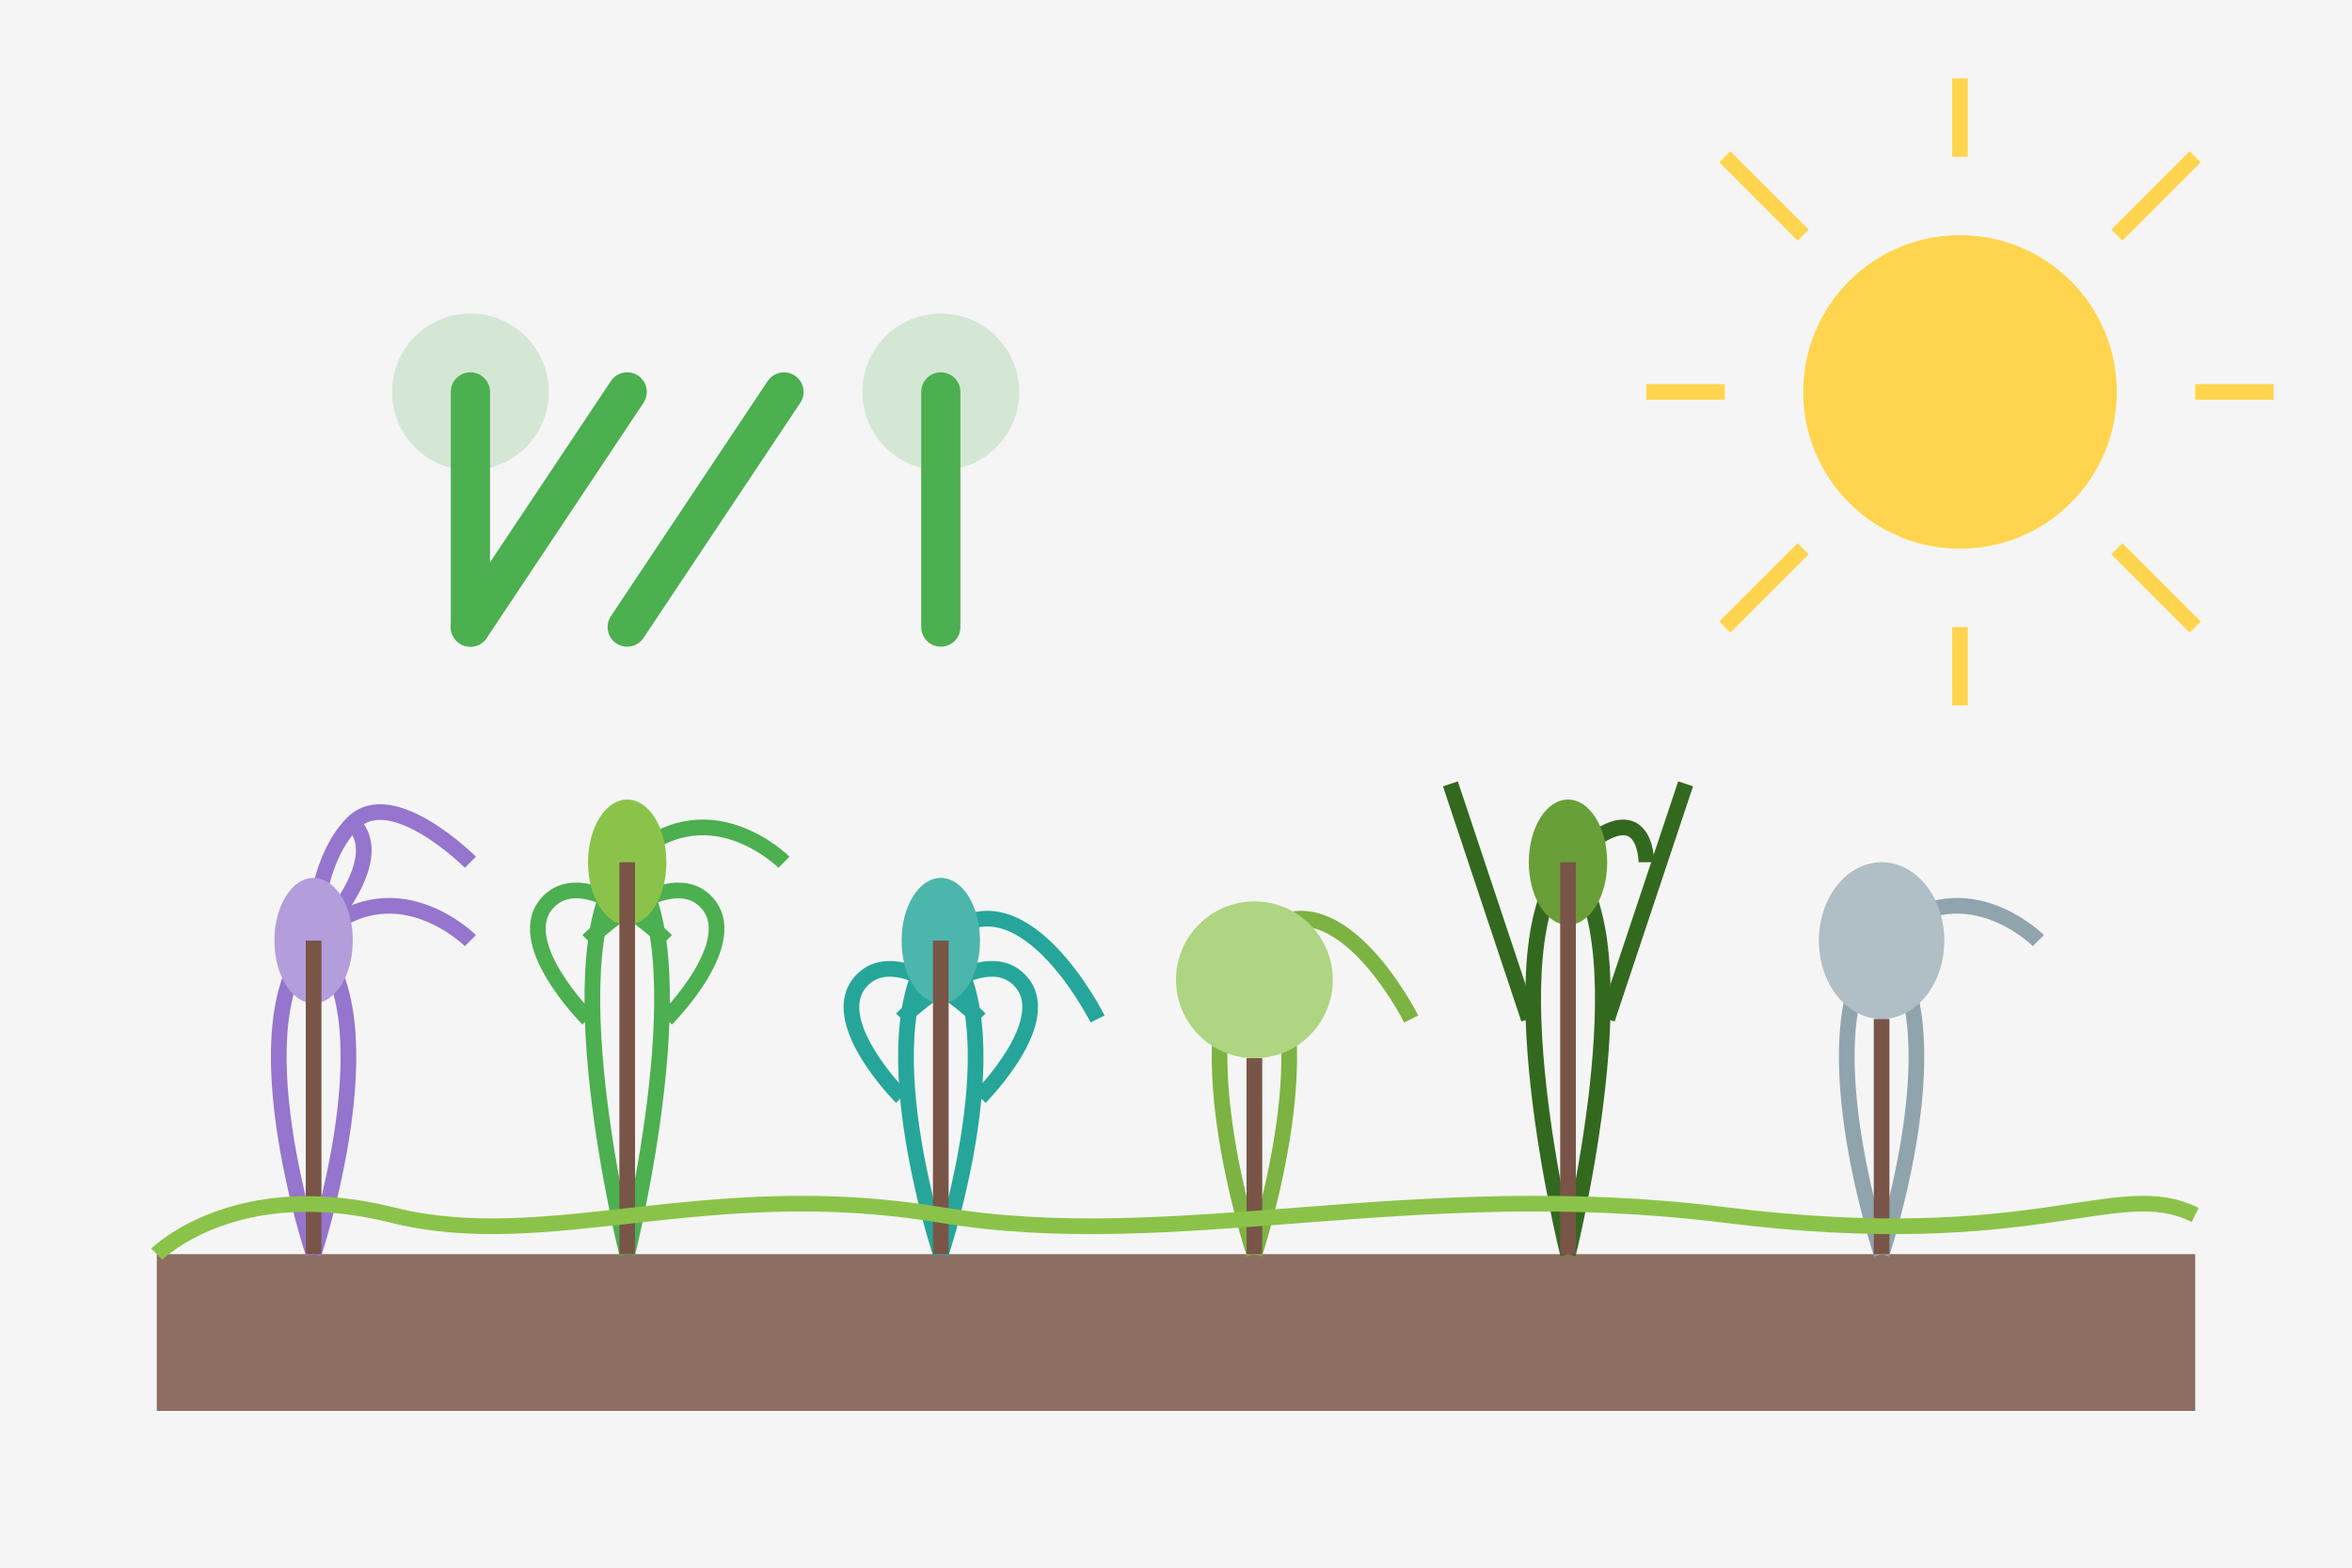 <svg xmlns="http://www.w3.org/2000/svg" width="300" height="200" viewBox="0 0 300 200" fill="none">
  <rect width="300" height="200" fill="#F5F5F5"/>
  <rect x="20" y="160" width="260" height="20" fill="#8D6E63"/>
  
  <!-- Drought resistant plants -->
  <!-- Plant 1: Lavender -->
  <path d="M40 160C40 160 30 130 40 120C50 110 60 120 60 120" stroke="#9575CD" stroke-width="2"/>
  <path d="M40 160C40 160 50 130 40 120" stroke="#9575CD" stroke-width="2"/>
  <path d="M40 120C40 120 40 110 45 105C50 100 60 110 60 110" stroke="#9575CD" stroke-width="2"/>
  <path d="M40 120C40 120 50 110 45 105" stroke="#9575CD" stroke-width="2"/>
  <ellipse cx="40" cy="120" rx="5" ry="8" fill="#B39DDB"/>
  <path d="M40 160L40 120" stroke="#795548" stroke-width="2"/>
  
  <!-- Plant 2: Rosemary -->
  <path d="M80 160C80 160 70 120 80 110C90 100 100 110 100 110" stroke="#4CAF50" stroke-width="2"/>
  <path d="M80 160C80 160 90 120 80 110" stroke="#4CAF50" stroke-width="2"/>
  <path d="M75 130C75 130 65 120 70 115C75 110 85 120 85 120" stroke="#4CAF50" stroke-width="2"/>
  <path d="M85 130C85 130 95 120 90 115C85 110 75 120 75 120" stroke="#4CAF50" stroke-width="2"/>
  <ellipse cx="80" cy="110" rx="5" ry="8" fill="#8BC34A"/>
  <path d="M80 160L80 110" stroke="#795548" stroke-width="2"/>
  
  <!-- Plant 3: Agave -->
  <path d="M120 160C120 160 110 130 120 120C130 110 140 130 140 130" stroke="#26A69A" stroke-width="2"/>
  <path d="M120 160C120 160 130 130 120 120" stroke="#26A69A" stroke-width="2"/>
  <path d="M115 140C115 140 105 130 110 125C115 120 125 130 125 130" stroke="#26A69A" stroke-width="2"/>
  <path d="M125 140C125 140 135 130 130 125C125 120 115 130 115 130" stroke="#26A69A" stroke-width="2"/>
  <ellipse cx="120" cy="120" rx="5" ry="8" fill="#4DB6AC"/>
  <path d="M120 160L120 120" stroke="#795548" stroke-width="2"/>
  
  <!-- Plant 4: Sedum -->
  <path d="M160 160C160 160 150 130 160 120C170 110 180 130 180 130" stroke="#7CB342" stroke-width="2"/>
  <path d="M160 160C160 160 170 130 160 120" stroke="#7CB342" stroke-width="2"/>
  <circle cx="160" cy="125" r="10" fill="#AED581"/>
  <path d="M160 160L160 135" stroke="#795548" stroke-width="2"/>
  
  <!-- Plant 5: Yucca -->
  <path d="M200 160C200 160 190 120 200 110C210 100 210 110 210 110" stroke="#33691E" stroke-width="2"/>
  <path d="M200 160C200 160 210 120 200 110" stroke="#33691E" stroke-width="2"/>
  <path d="M195 130L185 100" stroke="#33691E" stroke-width="2"/>
  <path d="M205 130L215 100" stroke="#33691E" stroke-width="2"/>
  <ellipse cx="200" cy="110" rx="5" ry="8" fill="#689F38"/>
  <path d="M200 160L200 110" stroke="#795548" stroke-width="2"/>
  
  <!-- Plant 6: Sage -->
  <path d="M240 160C240 160 230 130 240 120C250 110 260 120 260 120" stroke="#90A4AE" stroke-width="2"/>
  <path d="M240 160C240 160 250 130 240 120" stroke="#90A4AE" stroke-width="2"/>
  <ellipse cx="240" cy="120" rx="8" ry="10" fill="#B0BEC5"/>
  <path d="M240 160L240 130" stroke="#795548" stroke-width="2"/>
  
  <!-- Sun -->
  <circle cx="250" cy="50" r="20" fill="#FFD54F"/>
  <path d="M250 20L250 10" stroke="#FFD54F" stroke-width="2"/>
  <path d="M250 80L250 90" stroke="#FFD54F" stroke-width="2"/>
  <path d="M220 50L210 50" stroke="#FFD54F" stroke-width="2"/>
  <path d="M280 50L290 50" stroke="#FFD54F" stroke-width="2"/>
  <path d="M230 30L220 20" stroke="#FFD54F" stroke-width="2"/>
  <path d="M270 70L280 80" stroke="#FFD54F" stroke-width="2"/>
  <path d="M230 70L220 80" stroke="#FFD54F" stroke-width="2"/>
  <path d="M270 30L280 20" stroke="#FFD54F" stroke-width="2"/>
  
  <!-- Ground -->
  <path d="M20 160C20 160 30 150 50 155C70 160 90 150 120 155C150 160 180 150 220 155C260 160 270 150 280 155" stroke="#8BC34A" stroke-width="2"/>
  
  <!-- Number 10 -->
  <path d="M80 50L60 80" stroke="#4CAF50" stroke-width="5" stroke-linecap="round"/>
  <path d="M100 50L80 80" stroke="#4CAF50" stroke-width="5" stroke-linecap="round"/>
  <path d="M120 50L120 80" stroke="#4CAF50" stroke-width="5" stroke-linecap="round"/>
  <circle cx="120" cy="50" r="10" fill="#4CAF50" fill-opacity="0.2"/>
  <path d="M60 50L60 80" stroke="#4CAF50" stroke-width="5" stroke-linecap="round"/>
  <circle cx="60" cy="50" r="10" fill="#4CAF50" fill-opacity="0.2"/>
</svg>
